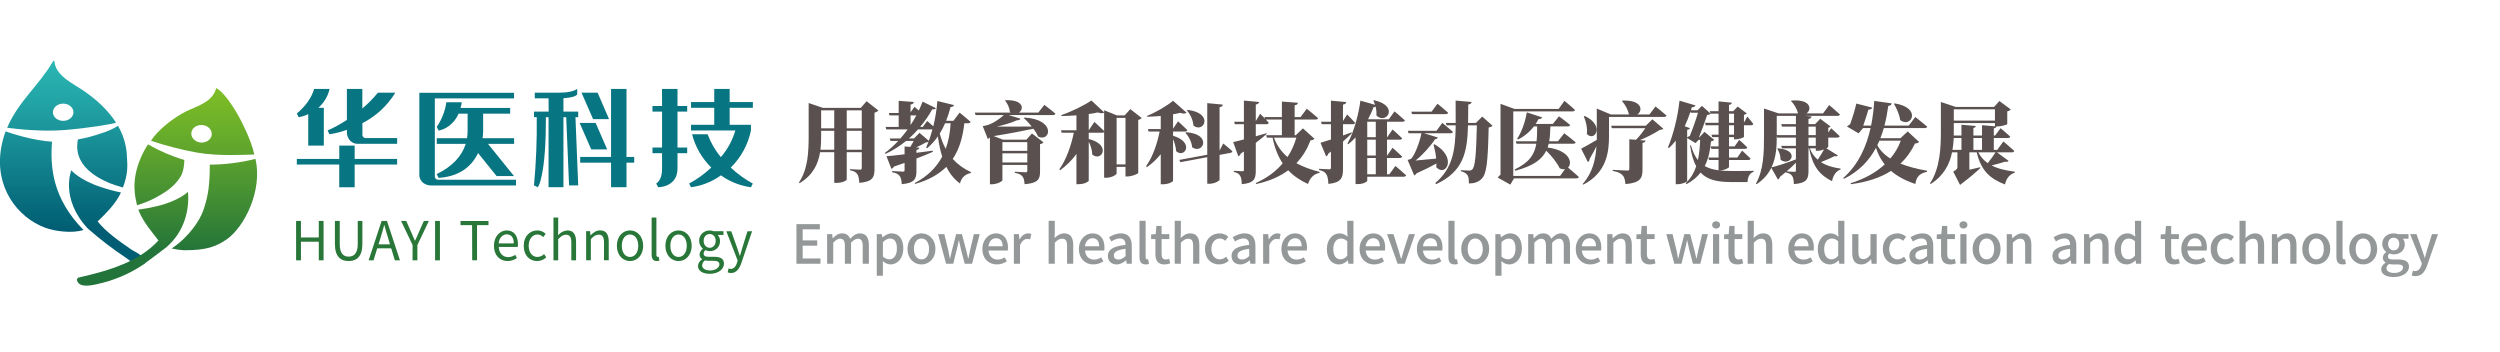 <svg width="455" height="64" viewBox="0 0 455 64" fill="none" xmlns="http://www.w3.org/2000/svg">
<g id="Group 60">
<g id="Group 619">
<path id="&#231;&#148;&#168;&#230;&#149;&#153;&#232;&#130;&#178;&#229;&#146;&#140;&#231;&#167;&#145;&#230;&#138;&#128;&#230;&#142;&#168;&#229;&#138;&#168;&#229;&#140;&#187;&#231;&#150;&#151;&#229;&#129;&#165;&#229;&#186;&#183;&#229;&#143;&#145;&#229;&#177;&#149;" d="M154.104 27.248H156.84V23.808H154.104V27.248ZM149.32 27.248H151.832V23.808H149.448V24.608C149.448 25.456 149.432 26.352 149.32 27.248ZM151.832 20.08H149.448V23.36H151.832V20.08ZM156.84 20.08H154.104V23.36H156.84V20.08ZM157.72 18.416L159.864 20.112C159.736 20.256 159.528 20.416 159.16 20.496V30.784C159.16 32.272 158.824 33.072 156.392 33.28C156.344 32.56 156.264 32.032 156.04 31.712C155.8 31.376 155.512 31.136 154.712 30.992V30.784C154.712 30.784 156.2 30.88 156.52 30.88C156.776 30.88 156.84 30.752 156.84 30.56V27.696H154.104V32.672C154.104 32.816 153.432 33.28 152.248 33.28H151.832V27.696H149.256C148.92 29.776 148.024 31.824 145.544 33.328L145.4 33.216C147.064 30.768 147.176 27.632 147.176 24.624V18.752L149.784 19.632H156.664L157.72 18.416ZM173.016 22.432H172.008C171.72 23.104 171.4 23.728 171.032 24.304C171.304 25.328 171.656 26.256 172.12 27.088C172.648 25.648 172.92 24.08 173.016 22.432ZM167.352 24.176L169.048 25.632C169.288 24.992 169.512 24.288 169.704 23.552H167.08C166.584 24.112 166.024 24.672 165.432 25.2H166.344L167.352 24.176ZM166.776 21.008H165.72V22.768C166.104 22.192 166.456 21.6 166.776 21.008ZM176.2 22.432H175.512C175.24 24.864 174.648 27.072 173.4 28.928C174.296 29.92 175.4 30.72 176.728 31.328L176.68 31.488C175.592 31.728 174.984 32.352 174.712 33.392C173.64 32.608 172.84 31.584 172.232 30.368C170.888 31.696 169.064 32.768 166.568 33.472L166.472 33.328C168.888 32.048 170.472 30.4 171.48 28.512C171.128 27.392 170.872 26.16 170.696 24.816C170.136 25.632 169.48 26.352 168.744 26.976L168.552 26.864C168.696 26.544 168.84 26.192 168.984 25.824C168.872 25.872 168.728 25.904 168.52 25.92C167.992 26.224 167.368 26.544 166.728 26.832L167.32 26.88C167.288 27.12 167.128 27.232 166.792 27.28V27.808C167.752 27.696 168.744 27.568 169.752 27.424L169.784 27.632C169 27.984 168.024 28.384 166.792 28.848V31.088C166.792 32.544 166.472 33.312 164.12 33.52C164.072 32.832 163.992 32.352 163.736 32.032C163.48 31.712 163.176 31.488 162.36 31.344V31.136C162.36 31.136 164.024 31.232 164.344 31.232C164.568 31.232 164.632 31.168 164.632 30.992V29.648C164.024 29.856 163.384 30.08 162.696 30.32C162.6 30.528 162.424 30.672 162.232 30.72L161.336 28.432C162.024 28.384 163.208 28.256 164.632 28.08V26.656L165.672 26.736C165.896 26.384 166.12 25.984 166.296 25.648H164.904C163.816 26.544 162.568 27.36 161.176 28L161.032 27.84C161.912 27.2 162.728 26.448 163.48 25.648H162.072L161.928 25.2H163.88C164.344 24.672 164.776 24.112 165.192 23.552H161.304L161.176 23.104H163.56V21.008H161.896L161.768 20.56H163.56V18.352L166.312 18.56C166.28 18.8 166.168 18.944 165.72 19.024V20.432L166.44 19.44C166.44 19.44 166.808 19.744 167.224 20.112C167.496 19.552 167.72 19.008 167.912 18.496L170.328 19.68C170.232 19.856 170.072 19.952 169.672 19.888C169.096 20.928 168.36 22.032 167.464 23.104H167.944L168.744 22.016C168.744 22.016 169.352 22.512 169.864 22.992C170.216 21.52 170.488 19.936 170.6 18.384L173.624 19.12C173.576 19.328 173.384 19.472 173 19.488C172.76 20.384 172.504 21.216 172.2 21.984H173.528L174.648 20.496C174.648 20.496 175.912 21.504 176.648 22.176C176.6 22.352 176.424 22.432 176.2 22.432ZM186.968 25.872H182.44V27.456H186.968V25.872ZM182.44 29.568H186.968V27.904H182.44V29.568ZM188.968 20.496L190.072 19.088C190.072 19.088 191.336 20.032 192.088 20.688C192.04 20.864 191.864 20.944 191.64 20.944H183.576L185.72 21.6C185.656 21.776 185.448 21.92 185.064 21.888C184.152 22.32 182.76 22.736 181.448 23.04C183.096 23.056 185.384 23.04 187.768 23.024C187.304 22.448 186.808 21.904 186.344 21.488L186.456 21.392C192.296 21.744 191.176 25.936 188.952 24.864C188.744 24.4 188.44 23.904 188.088 23.424C186.344 23.792 183.848 24.288 180.856 24.768L182.568 25.424H186.808L187.816 24.288L189.912 25.904C189.816 26.032 189.624 26.176 189.288 26.24V31.248C189.288 32.592 188.936 33.344 186.472 33.52C186.424 32.88 186.344 32.416 186.088 32.112C185.832 31.824 185.544 31.6 184.696 31.456V31.248C184.696 31.248 186.264 31.36 186.664 31.36C186.904 31.36 186.968 31.248 186.968 31.056V30.016H182.44V32.784C182.44 33.008 181.464 33.536 180.504 33.536H180.168V25.008C180.056 25.136 179.928 25.248 179.784 25.296L178.856 22.944C178.856 22.944 179.256 22.896 179.464 22.832C180.568 22.608 182.024 21.584 182.696 20.944H177.544L177.416 20.496H183.96C183.896 20.464 183.848 20.432 183.784 20.384C183.752 19.616 183.352 18.8 182.92 18.32L183.016 18.24C186.344 18.112 186.376 19.888 185.432 20.496H188.968ZM203.224 29.92H204.84V21.456H203.224V29.92ZM198.152 23.712L199.176 22.192C199.176 22.192 200.28 23.168 200.952 23.84V20.496C200.744 20.64 200.344 20.656 199.8 20.464C199.32 20.576 198.76 20.672 198.152 20.752V23.712ZM205.72 19.856L207.784 21.472C207.688 21.616 207.48 21.744 207.16 21.824V31.472C207.128 31.632 206.04 32.112 205.224 32.112H204.84V30.368H203.224V31.552C203.224 31.808 202.312 32.352 201.32 32.352H200.952V24.032C200.872 24.128 200.744 24.16 200.568 24.16H198.152V25.296C202.376 26.336 200.456 29.552 198.792 28.128C198.776 27.328 198.504 26.48 198.152 25.792V32.896C198.136 33.024 197.432 33.52 196.328 33.52H195.912V28.016C195.112 29.136 194.104 30.128 192.952 30.976L192.792 30.816C194.072 29.056 194.952 26.496 195.432 24.16H193.224L193.096 23.712H195.912V20.992C195 21.056 194.072 21.104 193.192 21.12L193.16 20.944C195.064 20.304 197.448 19.12 198.632 18.288L200.952 20.448V20.064L203.304 21.008H204.68L205.72 19.856ZM216.008 20.096L216.136 20C220.984 20.56 219.112 24.336 217.208 22.864C217.144 21.872 216.632 20.784 216.008 20.096ZM215.736 24.16L215.848 24.064C220.744 24.384 218.92 28.208 216.968 26.8C216.888 25.84 216.344 24.8 215.736 24.16ZM213.496 23.936V24.704C217.48 25.904 215.608 28.896 214.056 27.52C214.024 26.784 213.768 25.984 213.496 25.312V32.912C213.48 33.04 212.776 33.536 211.672 33.536H211.256V28.064C210.552 28.944 209.704 29.728 208.76 30.416L208.584 30.256C209.784 28.592 210.616 26.144 211.048 23.936H209.048L208.92 23.488H211.256V21.104C210.44 21.184 209.592 21.232 208.792 21.248L208.76 21.088C210.456 20.416 212.488 19.2 213.496 18.336L215.96 20.512C215.752 20.688 215.352 20.736 214.776 20.544C214.408 20.64 213.96 20.72 213.496 20.8V23.424L214.408 22.08C214.408 22.08 215.48 23.04 216.104 23.68C216.056 23.856 215.88 23.936 215.656 23.936H213.496ZM221.96 27.408L222.632 26.112C222.632 26.112 223.656 26.944 224.28 27.504C224.28 27.664 224.12 27.792 223.928 27.824L221.96 28.192V32.72C221.96 32.928 221 33.44 220.152 33.44H219.72V28.608L214.84 29.52L214.632 29.104L219.72 28.16V18.768L222.552 19.04C222.52 19.264 222.408 19.44 221.96 19.504V27.408ZM235.944 25.056H231.864C232.408 26.528 233.256 27.664 234.328 28.576C235.048 27.488 235.576 26.304 235.944 25.056ZM237.128 23.36L239.208 25.232C239.096 25.424 238.936 25.488 238.52 25.536C237.928 27.088 237.096 28.496 235.944 29.696C237.24 30.416 238.696 30.912 240.168 31.28L240.136 31.472C239.128 31.648 238.408 32.384 238.056 33.488C236.648 32.832 235.448 32.048 234.456 30.992C232.952 32.112 231.048 32.96 228.648 33.488L228.552 33.312C230.552 32.432 232.2 31.2 233.448 29.728C232.632 28.512 232.008 26.992 231.608 25.056H230.584L230.44 24.608H233.304V21.76H230.392C230.584 21.968 230.776 22.176 230.92 22.352C230.872 22.528 230.712 22.608 230.488 22.608H228.552V24.8C229.192 24.624 229.864 24.432 230.52 24.24L230.552 24.368C230.056 24.8 229.4 25.36 228.552 26V31.072C228.552 32.544 228.248 33.328 226.008 33.52C225.976 32.832 225.912 32.32 225.704 31.984C225.512 31.664 225.24 31.44 224.552 31.296V31.088C224.552 31.088 225.8 31.168 226.104 31.168C226.328 31.168 226.392 31.104 226.392 30.928V27.568L225.816 27.952C225.752 28.176 225.576 28.368 225.368 28.432L224.44 25.856C224.856 25.776 225.544 25.6 226.392 25.376V22.608H224.744L224.616 22.16H226.392V18.304L229.144 18.56C229.112 18.8 228.952 18.96 228.552 19.024V22.032L229.352 20.704C229.352 20.704 229.784 21.136 230.232 21.6L230.152 21.312H233.304V18.48L236.216 18.704C236.184 18.944 236.072 19.088 235.624 19.168V21.312H236.696L237.832 19.792C237.832 19.792 239.128 20.816 239.896 21.504C239.848 21.68 239.656 21.76 239.432 21.76H235.624V24.608H235.832L237.128 23.36ZM246.008 24.08L246.056 24.224C245.656 24.624 245.112 25.152 244.424 25.76V30.784C244.424 32.352 244.12 33.232 241.768 33.472C241.72 32.672 241.64 32.112 241.4 31.728C241.16 31.344 240.84 31.104 240.072 30.944V30.72C240.072 30.72 241.576 30.816 241.928 30.816C242.152 30.816 242.232 30.72 242.232 30.544V27.584L241.752 27.952C241.704 28.176 241.544 28.384 241.352 28.448L240.328 25.984C240.728 25.872 241.4 25.664 242.232 25.392V22.608H240.552L240.424 22.16H242.232V18.32L245.016 18.576C244.984 18.816 244.824 18.976 244.424 19.04V22.032L245.176 20.832C245.176 20.832 246.12 21.76 246.632 22.352C246.584 22.528 246.424 22.608 246.216 22.608H244.424V24.656C244.952 24.464 245.48 24.272 246.008 24.08ZM248.84 28.752V31.712H250.392V28.752H248.84ZM250.392 22.16H248.84V24.976H250.392V22.16ZM250.392 28.304V25.424H248.84V28.304H250.392ZM252.872 31.712L253.96 30.208C253.96 30.208 255.192 31.216 255.912 31.904C255.864 32.08 255.688 32.16 255.464 32.16H248.84V32.896C248.84 33.04 248.2 33.504 247.112 33.504H246.712V25.008C246.296 25.456 245.864 25.888 245.384 26.256L245.24 26.128C246.504 23.872 247.32 20.496 247.592 18.32L250.264 19.072C250.168 18.784 250.056 18.528 249.944 18.304L250.072 18.24C254.76 19.264 252.296 22.768 250.504 21.024C250.552 20.48 250.488 19.936 250.36 19.408C250.28 19.456 250.152 19.488 249.992 19.504C249.736 20.176 249.4 20.928 249 21.68L249.064 21.712H252.76L253.8 20.272C253.8 20.272 255 21.248 255.688 21.904C255.64 22.08 255.464 22.16 255.24 22.16H252.44V24.976H252.472L253.448 23.568C253.448 23.568 254.552 24.528 255.192 25.168C255.144 25.344 254.984 25.424 254.744 25.424H252.44V28.304H252.472L253.448 26.896C253.448 26.896 254.552 27.856 255.192 28.496C255.144 28.672 254.984 28.752 254.744 28.752H252.44V31.712H252.872ZM263.112 20.768H256.984L256.856 20.32H260.552L261.624 18.88C261.624 18.88 262.84 19.856 263.56 20.512C263.512 20.688 263.352 20.768 263.112 20.768ZM260.904 26.32L261.08 26.256C265.304 28.672 263.128 32.32 261.4 30.432C261.416 30.208 261.432 29.984 261.432 29.76C260.472 30.288 259.24 30.912 257.832 31.536C257.704 31.728 257.56 31.856 257.384 31.936L256.184 29.104C256.184 29.104 256.696 29.008 256.856 28.864C257.528 28.16 258.44 25.712 258.696 24.256H256.36L256.232 23.808H261.432L262.504 22.368C262.504 22.368 263.72 23.344 264.44 24C264.392 24.176 264.216 24.256 263.992 24.256H259.176L261.688 25.024C261.624 25.184 261.464 25.328 261.176 25.344C260.328 26.64 258.856 28.256 257.624 29.216C258.584 29.136 259.928 29.008 261.384 28.864C261.304 27.968 261.112 27.088 260.904 26.32ZM269.768 21.216L271.64 22.88C271.512 23.024 271.304 23.136 270.936 23.2C270.792 29.728 270.552 31.696 269.608 32.592C269.016 33.152 268.296 33.392 267.336 33.392C267.336 32.672 267.288 32.176 267.096 31.888C266.856 31.552 266.488 31.312 265.864 31.152L265.88 30.96C266.36 31.008 267.08 31.04 267.416 31.04C267.656 31.04 267.8 30.976 267.944 30.848C268.488 30.368 268.664 28.048 268.792 22.816H267.176C267.048 27.728 266.344 31.216 261.368 33.52L261.224 33.312C264.408 30.608 264.888 27.296 264.936 22.816H263.288L263.144 22.368H264.936C264.936 21.104 264.92 19.76 264.92 18.304L267.832 18.56C267.784 18.816 267.608 18.96 267.224 19.024C267.208 20.208 267.208 21.312 267.192 22.368H268.616L269.768 21.216ZM286.312 26.16H281.864C281.8 26.4 281.736 26.624 281.672 26.848C285.704 27.376 286.248 29.664 285.384 30.496C285.8 30.848 286.744 31.648 287.352 32.208C287.304 32.384 287.128 32.464 286.888 32.464H275.544L274.888 33.6L272.584 32.32C272.712 32.144 272.904 31.952 273.096 31.792V18.896L275.64 19.824H283.672L284.728 18.352C284.728 18.352 285.944 19.344 286.648 20.016C286.6 20.192 286.424 20.272 286.2 20.272H275.416V32.016H283.944L284.824 30.784C284.552 30.832 284.216 30.8 283.864 30.624C283.336 29.536 282.36 28.352 281.416 27.424C280.664 28.992 279.096 30.192 275.784 31.072L275.656 30.848C278.392 29.552 279.288 28.048 279.608 26.16H276.008L275.88 25.712H279.656C279.752 24.88 279.752 23.984 279.768 23.008H279.16C278.36 24.064 277.384 24.848 276.296 25.392L276.12 25.264C276.888 24.096 277.576 22.288 277.88 20.448L280.664 21.36C280.584 21.568 280.376 21.696 280.008 21.68C279.848 21.984 279.672 22.288 279.48 22.56H282.616L283.736 21.168C283.736 21.168 284.968 22.064 285.768 22.752C285.72 22.928 285.544 23.008 285.304 23.008H282.168C282.136 23.984 282.104 24.896 281.96 25.712H283.544L284.696 24.256C284.696 24.256 285.992 25.232 286.776 25.904C286.728 26.08 286.552 26.16 286.312 26.16ZM288.248 21.184L288.424 21.104C292.152 22.864 290.232 25.888 288.808 24.384C288.936 23.312 288.648 22.064 288.248 21.184ZM299.544 22.88L300.728 21.712L302.728 23.424C302.584 23.568 302.424 23.616 302.072 23.648C301.032 24.304 299.736 24.992 298.456 25.504L299.48 25.584C299.448 25.824 299.288 25.952 298.936 26V30.88C298.936 32.432 298.536 33.28 295.832 33.504C295.752 32.752 295.656 32.24 295.304 31.888C294.952 31.536 294.568 31.296 293.512 31.104V30.912C293.512 30.912 295.8 31.04 296.2 31.04C296.456 31.04 296.536 30.96 296.536 30.768V25.344L297.752 25.44C298.376 24.816 299.016 23.984 299.448 23.328H293.368L293.224 22.88H299.544ZM300.2 20.832L301.304 19.376C301.304 19.376 302.552 20.352 303.304 21.024C303.256 21.2 303.08 21.28 302.84 21.28H292.84V24.656C292.84 27.568 292.504 31.36 288.168 33.6L288.04 33.488C289.848 31.472 290.408 29.024 290.552 26.624C290.232 27.28 289.816 28.064 289.32 28.896C289.32 29.12 289.208 29.376 289 29.504L287.768 27.056C288.248 26.816 289.416 26.176 290.616 25.456C290.616 25.184 290.616 24.928 290.616 24.656V19.76L293.176 20.832H296.584C296.536 20.8 296.488 20.784 296.44 20.752C296.264 19.872 295.72 18.96 295.192 18.384L295.288 18.304C298.936 18.16 299.032 20.192 297.992 20.832H300.2ZM310.216 24L311.976 25.44C311.88 25.616 311.736 25.664 311.4 25.728C311.256 27.296 310.968 28.832 310.264 30.224C310.952 30.624 311.784 30.864 312.776 30.992V29.12H311.048L310.92 28.672H312.776V27.088H311.464L311.336 26.64H312.776V24.96H311.624L311.48 24.512H312.776V22.8H310.44L310.312 22.352H312.776V20.688H311.336C311.208 20.816 310.984 20.896 310.696 20.944C310.344 22 309.688 23.824 309.208 25.008H309.272L310.216 24ZM306.616 22.976L307.576 23.328C307.512 23.472 307.368 23.584 307.064 23.632V25.008C307.192 24.912 307.368 24.816 307.544 24.736C308.04 23.584 308.696 21.68 309.032 20.512H307.72L307.656 20.336C307.352 21.28 307 22.16 306.616 22.976ZM315.592 20.688H314.68V22.352H315.592V20.688ZM315.592 24.512V22.8H314.68V24.512H315.592ZM313.144 30.992H312.776C313.528 31.088 314.36 31.12 315.288 31.12C316.136 31.12 318.184 31.12 319.16 31.088V31.28C318.44 31.456 318.072 32.256 318.056 33.136H315.16C312.568 33.136 310.744 32.752 309.512 31.408C308.872 32.224 308.04 32.944 306.936 33.52L306.808 33.328C307.72 32.48 308.312 31.44 308.712 30.272C308.2 29.328 307.832 28.096 307.592 26.48L307.736 26.416C308.072 27.584 308.488 28.464 309.016 29.136C309.272 27.952 309.384 26.704 309.432 25.456H309.144L308.584 26.048L307.064 25.12V32.96C307.048 33.104 306.168 33.52 305.368 33.52H304.984V25.6C304.6 26.096 304.2 26.528 303.752 26.944L303.56 26.832C304.488 24.656 305.352 21.36 305.672 18.32L308.568 19.184C308.488 19.392 308.296 19.52 307.912 19.52C307.864 19.696 307.8 19.888 307.752 20.064H308.952L309.752 19.264L311.32 20.672L311.176 20.24H312.776V18.448L315.192 18.688C315.16 18.88 315.048 19.04 314.68 19.088V20.24H315.448L316.264 19.392L317.912 20.64C317.832 20.736 317.656 20.848 317.4 20.896V22.32L318.008 21.216C318.008 21.216 318.728 22.032 319.096 22.544C319.048 22.72 318.904 22.8 318.696 22.8H317.4V24.912C317.384 25.024 316.488 25.36 315.912 25.36H315.592V24.96H314.68V26.64H315.704L316.536 25.456C316.536 25.456 317.48 26.272 318.008 26.832C317.976 27.008 317.816 27.088 317.592 27.088H314.68V28.672H316.2L317.064 27.408C317.064 27.408 318.04 28.288 318.6 28.864C318.568 29.04 318.408 29.12 318.184 29.12H314.68V30.384C314.68 30.56 313.848 30.992 313.144 30.992ZM323.464 27.072L323.576 26.992C327.848 27.328 325.736 30.464 324.056 29.056C324.072 28.336 323.784 27.552 323.464 27.072ZM330.472 26.992H329.384C329.72 27.872 330.232 28.56 330.84 29.072C331.24 28.464 331.672 27.728 331.976 27.2C331.64 27.328 331.24 27.44 330.888 27.44H330.472V26.992ZM329.144 25.04V26.544H330.472V25.04H329.144ZM326.856 29.008V26.992H324.328L324.184 26.544H326.856V25.04H323.448L323.368 24.752V24.864C323.368 26.592 323.288 28.624 322.408 30.464C323.416 30.224 325.176 29.664 326.856 29.008ZM326.856 31.056V29.616C326.392 30.096 325.832 30.624 325.16 31.2C325.512 31.216 326.36 31.264 326.568 31.264C326.776 31.264 326.856 31.216 326.856 31.056ZM326.856 21.088H323.368V24.592H326.856V23.04H324.328L324.184 22.592H326.856V21.088ZM330.472 23.04H329.144V24.592H330.472V23.04ZM332.408 26.992L334.488 28.288C334.408 28.432 334.248 28.496 333.864 28.416C333.32 28.736 332.312 29.152 331.416 29.504C332.488 30.208 333.784 30.512 335 30.688L334.984 30.848C334.184 31.12 333.624 31.936 333.432 32.976C331.24 31.888 329.928 30.384 329.256 26.992H329.144V31.104C329.144 32.576 328.824 33.328 326.488 33.504C326.456 32.848 326.392 32.352 326.184 32.048C325.976 31.76 325.736 31.52 325.016 31.392V31.312C324.68 31.6 324.328 31.888 323.944 32.192C323.912 32.416 323.768 32.608 323.576 32.672L322.376 30.544C321.832 31.648 321 32.672 319.704 33.52L319.576 33.424C320.984 30.928 321.048 27.712 321.048 24.864V19.744L323.704 20.64H327.288L327.224 20.608C327.048 19.776 326.488 18.896 325.96 18.384L326.056 18.304C329.64 18 329.784 19.984 328.776 20.64H331.8L332.904 19.12C332.904 19.12 334.152 20.144 334.872 20.832C334.824 21.008 334.648 21.088 334.424 21.088H328.456L329.704 21.2C329.688 21.44 329.528 21.584 329.144 21.648V22.592H330.344L331.288 21.616L333.16 23.024C333.096 23.104 332.968 23.2 332.744 23.248V24.112L333.272 23.344C333.272 23.344 334.264 24.208 334.824 24.784C334.776 24.96 334.616 25.04 334.392 25.04H332.744V26.704C332.744 26.768 332.616 26.88 332.408 26.992ZM344.696 18.896L344.824 18.816C349.88 19.616 347.832 23.424 345.832 21.856C345.688 20.8 345.176 19.696 344.696 18.896ZM345.944 25.6H342.056C341.928 25.872 341.816 26.144 341.672 26.416C342.136 27.312 342.904 28.128 344.04 28.848C344.872 27.872 345.512 26.784 345.944 25.6ZM347.208 23.92L349.256 25.824C349.128 26.016 348.968 26.08 348.536 26.112C347.864 27.504 347 28.736 345.88 29.776C347.176 30.288 348.776 30.736 350.728 31.072L350.712 31.28C349.464 31.504 348.744 32.16 348.6 33.488C346.68 32.848 345.24 32.032 344.168 31.104C342.28 32.304 339.88 33.136 336.888 33.52L336.808 33.344C339.336 32.56 341.416 31.408 343.016 29.92C342.248 28.96 341.752 27.936 341.432 26.896C340.216 29.184 338.392 31.152 335.608 32.544L335.464 32.416C338.264 29.92 339.704 26.624 340.44 23.312H339.064L338.264 24.272L336.152 23.024C336.296 22.896 336.488 22.752 336.712 22.624C337.144 21.52 337.688 19.616 337.848 18.848L340.744 19.584C340.68 19.776 340.488 19.968 340.056 19.936C339.816 20.736 339.416 22 339.112 22.864H340.536C340.856 21.328 341.016 19.808 341.112 18.368L344.296 18.816C344.248 19.072 344.072 19.232 343.672 19.264C343.496 20.48 343.272 21.696 342.968 22.864H347.384L348.584 21.296C348.584 21.296 349.944 22.352 350.76 23.056C350.712 23.232 350.52 23.312 350.296 23.312H342.856C342.664 23.936 342.472 24.56 342.232 25.152H345.88L347.208 23.92ZM363.192 27.728H360.056C360.472 28.56 361.064 29.2 361.768 29.696C362.296 29.04 362.856 28.256 363.192 27.728ZM356.984 25.12H355.576C355.544 25.824 355.48 26.544 355.352 27.28H356.984V25.12ZM363.08 19.904H355.592V21.952H363.08V19.904ZM360.728 22.784L363.08 22.992V22.4H355.592V23.776C355.592 24.064 355.592 24.368 355.576 24.672H356.984V22.704L359.592 22.928C359.576 23.104 359.48 23.232 359.16 23.28V24.672H360.728V22.784ZM360.728 27.28V25.12H359.16V27.28H360.728ZM363.464 27.728L365.56 29.28C365.464 29.424 365.304 29.504 364.936 29.424C364.248 29.648 363.352 29.888 362.472 30.112C363.688 30.736 365.176 31.056 366.696 31.248L366.68 31.44C365.768 31.696 365.16 32.448 364.904 33.568C362.232 32.544 360.568 31.12 359.768 27.728H358.424V30.896C359.048 30.752 359.72 30.592 360.392 30.432L360.424 30.576C359.832 31.152 358.6 32.256 357.08 33.376C356.968 33.488 356.84 33.584 356.728 33.648L355.48 31.232C356.152 30.864 356.248 30.688 356.248 30.352V27.728H355.272C354.84 29.856 353.8 31.952 351.384 33.488L351.256 33.392C353.096 30.56 353.24 26.992 353.24 23.792V18.56L355.928 19.456H362.92L363.896 18.384L365.96 19.92C365.864 20.048 365.656 20.192 365.32 20.272V22.592C365.304 22.688 364.168 23.024 363.464 23.024H363.32C363.304 23.184 363.192 23.312 362.872 23.36V24.672H363.112L364.104 23.328C364.104 23.328 365.208 24.24 365.864 24.864C365.816 25.04 365.656 25.12 365.416 25.12H362.872V27.28H363.496L364.616 25.744C364.616 25.744 365.864 26.784 366.6 27.472C366.552 27.648 366.376 27.728 366.152 27.728H363.464Z" fill="#59504F"/>
<path id="Empower" d="M144.951 48V40.787H149.214V41.738H146.087V43.747H148.733V44.707H146.087V47.04H149.321V48H144.951ZM150.533 48V42.61H151.454L151.542 43.365H151.572C152.032 42.875 152.571 42.473 153.238 42.473C154.041 42.473 154.492 42.845 154.727 43.463C155.256 42.894 155.805 42.473 156.481 42.473C157.608 42.473 158.138 43.237 158.138 44.609V48H157.011V44.746C157.011 43.815 156.717 43.443 156.109 43.443C155.737 43.443 155.345 43.688 154.894 44.178V48H153.767V44.746C153.767 43.815 153.483 43.443 152.865 43.443C152.503 43.443 152.101 43.688 151.65 44.178V48H150.533ZM159.572 50.185V42.61H160.493L160.582 43.198H160.611C161.081 42.806 161.669 42.473 162.267 42.473C163.639 42.473 164.404 43.561 164.404 45.217C164.404 47.069 163.296 48.127 162.081 48.127C161.601 48.127 161.121 47.912 160.66 47.52L160.689 48.441V50.185H159.572ZM161.865 47.196C162.649 47.196 163.237 46.501 163.237 45.236C163.237 44.109 162.875 43.414 161.973 43.414C161.552 43.414 161.15 43.629 160.689 44.07V46.706C161.111 47.069 161.532 47.196 161.865 47.196ZM167.705 48.127C166.372 48.127 165.167 47.098 165.167 45.315C165.167 43.512 166.372 42.473 167.705 42.473C169.038 42.473 170.243 43.512 170.243 45.315C170.243 47.098 169.038 48.127 167.705 48.127ZM167.705 47.206C168.558 47.206 169.087 46.452 169.087 45.315C169.087 44.168 168.558 43.404 167.705 43.404C166.862 43.404 166.333 44.168 166.333 45.315C166.333 46.452 166.862 47.206 167.705 47.206ZM172.187 48L170.727 42.61H171.864L172.579 45.53C172.687 46.05 172.775 46.55 172.873 47.059H172.913C173.03 46.55 173.138 46.04 173.265 45.53L174.02 42.61H175.069L175.843 45.53C175.97 46.05 176.078 46.55 176.205 47.059H176.245C176.352 46.55 176.441 46.05 176.558 45.53L177.254 42.61H178.312L176.921 48H175.568L174.882 45.334C174.755 44.825 174.657 44.335 174.539 43.776H174.49C174.383 44.335 174.285 44.835 174.147 45.344L173.491 48H172.187ZM181.422 48.127C179.961 48.127 178.795 47.089 178.795 45.315C178.795 43.561 179.991 42.473 181.255 42.473C182.686 42.473 183.45 43.502 183.45 45.031C183.45 45.246 183.431 45.472 183.401 45.599H179.903C179.991 46.628 180.638 47.245 181.569 47.245C182.049 47.245 182.46 47.098 182.852 46.844L183.244 47.559C182.745 47.892 182.127 48.127 181.422 48.127ZM179.893 44.825H182.48C182.48 43.894 182.059 43.355 181.275 43.355C180.598 43.355 180.001 43.874 179.893 44.825ZM184.523 48V42.61H185.444L185.532 43.58H185.561C185.944 42.884 186.512 42.473 187.09 42.473C187.355 42.473 187.531 42.512 187.698 42.59L187.492 43.57C187.306 43.512 187.169 43.482 186.953 43.482C186.512 43.482 185.983 43.786 185.64 44.639V48H184.523Z" fill="#949898"/>
<path id="healthcare" d="M190.853 48V40.189H191.97V42.257L191.931 43.325C192.401 42.875 192.94 42.473 193.675 42.473C194.822 42.473 195.331 43.237 195.331 44.609V48H194.204V44.746C194.204 43.815 193.93 43.443 193.293 43.443C192.793 43.443 192.45 43.698 191.97 44.178V48H190.853ZM198.988 48.127C197.527 48.127 196.361 47.089 196.361 45.315C196.361 43.561 197.557 42.473 198.821 42.473C200.252 42.473 201.016 43.502 201.016 45.031C201.016 45.246 200.997 45.472 200.967 45.599H197.469C197.557 46.628 198.204 47.245 199.135 47.245C199.615 47.245 200.026 47.098 200.418 46.844L200.81 47.559C200.311 47.892 199.693 48.127 198.988 48.127ZM197.459 44.825H200.046C200.046 43.894 199.625 43.355 198.841 43.355C198.164 43.355 197.567 43.874 197.459 44.825ZM203.219 48.127C202.288 48.127 201.631 47.52 201.631 46.569C201.631 45.413 202.611 44.815 204.856 44.57C204.846 43.943 204.62 43.394 203.827 43.394C203.258 43.394 202.729 43.649 202.268 43.943L201.847 43.178C202.406 42.826 203.16 42.473 204.023 42.473C205.365 42.473 205.983 43.325 205.983 44.756V48H205.061L204.963 47.383H204.934C204.444 47.804 203.866 48.127 203.219 48.127ZM203.562 47.236C204.032 47.236 204.415 47.01 204.856 46.608V45.285C203.258 45.481 202.719 45.883 202.719 46.491C202.719 47.02 203.082 47.236 203.562 47.236ZM208.503 48.127C207.69 48.127 207.386 47.608 207.386 46.736V40.189H208.503V46.795C208.503 47.098 208.64 47.206 208.777 47.206C208.826 47.206 208.866 47.206 208.964 47.187L209.111 48.039C208.973 48.088 208.777 48.127 208.503 48.127ZM211.922 48.127C210.707 48.127 210.285 47.373 210.285 46.236V43.512H209.501V42.669L210.334 42.61L210.462 41.12H211.412V42.61H212.814V43.512H211.412V46.246C211.412 46.893 211.638 47.226 212.196 47.226C212.382 47.226 212.618 47.167 212.774 47.098L212.98 47.931C212.676 48.029 212.314 48.127 211.922 48.127ZM213.798 48V40.189H214.916V42.257L214.876 43.325C215.347 42.875 215.886 42.473 216.621 42.473C217.767 42.473 218.277 43.237 218.277 44.609V48H217.15V44.746C217.15 43.815 216.876 43.443 216.239 43.443C215.739 43.443 215.396 43.698 214.916 44.178V48H213.798ZM221.884 48.127C220.424 48.127 219.307 47.098 219.307 45.315C219.307 43.512 220.552 42.473 221.973 42.473C222.659 42.473 223.158 42.747 223.55 43.09L222.992 43.825C222.698 43.561 222.394 43.404 222.022 43.404C221.12 43.404 220.473 44.168 220.473 45.315C220.473 46.452 221.091 47.206 221.992 47.206C222.443 47.206 222.845 46.991 223.168 46.716L223.629 47.461C223.139 47.902 222.502 48.127 221.884 48.127ZM225.725 48.127C224.794 48.127 224.137 47.52 224.137 46.569C224.137 45.413 225.117 44.815 227.361 44.57C227.351 43.943 227.126 43.394 226.332 43.394C225.764 43.394 225.235 43.649 224.774 43.943L224.353 43.178C224.911 42.826 225.666 42.473 226.528 42.473C227.871 42.473 228.488 43.325 228.488 44.756V48H227.567L227.469 47.383H227.44C226.95 47.804 226.371 48.127 225.725 48.127ZM226.068 47.236C226.538 47.236 226.92 47.01 227.361 46.608V45.285C225.764 45.481 225.225 45.883 225.225 46.491C225.225 47.02 225.587 47.236 226.068 47.236ZM229.891 48V42.61H230.813L230.901 43.58H230.93C231.312 42.884 231.881 42.473 232.459 42.473C232.724 42.473 232.9 42.512 233.067 42.59L232.861 43.57C232.675 43.512 232.537 43.482 232.322 43.482C231.881 43.482 231.352 43.786 231.009 44.639V48H229.891ZM235.844 48.127C234.384 48.127 233.218 47.089 233.218 45.315C233.218 43.561 234.414 42.473 235.678 42.473C237.109 42.473 237.873 43.502 237.873 45.031C237.873 45.246 237.853 45.472 237.824 45.599H234.325C234.414 46.628 235.06 47.245 235.991 47.245C236.472 47.245 236.883 47.098 237.275 46.844L237.667 47.559C237.167 47.892 236.55 48.127 235.844 48.127ZM234.316 44.825H236.903C236.903 43.894 236.481 43.355 235.697 43.355C235.021 43.355 234.423 43.874 234.316 44.825Z" fill="#949898"/>
<path id="development" d="M243.715 48.127C242.362 48.127 241.49 47.098 241.49 45.315C241.49 43.561 242.597 42.473 243.803 42.473C244.42 42.473 244.812 42.708 245.253 43.08L245.204 42.189V40.189H246.331V48H245.41L245.312 47.392H245.283C244.881 47.804 244.322 48.127 243.715 48.127ZM243.979 47.196C244.43 47.196 244.812 46.991 245.204 46.54V43.904C244.802 43.541 244.42 43.414 244.018 43.414C243.264 43.414 242.656 44.129 242.656 45.295C242.656 46.52 243.136 47.196 243.979 47.196ZM250.074 48.127C248.613 48.127 247.447 47.089 247.447 45.315C247.447 43.561 248.643 42.473 249.907 42.473C251.338 42.473 252.102 43.502 252.102 45.031C252.102 45.246 252.083 45.472 252.053 45.599H248.555C248.643 46.628 249.29 47.245 250.221 47.245C250.701 47.245 251.112 47.098 251.504 46.844L251.896 47.559C251.397 47.892 250.779 48.127 250.074 48.127ZM248.545 44.825H251.132C251.132 43.894 250.711 43.355 249.927 43.355C249.25 43.355 248.653 43.874 248.545 44.825ZM254.36 48L252.449 42.61H253.606L254.527 45.511C254.674 46.04 254.841 46.589 254.997 47.118H255.037C255.193 46.589 255.36 46.04 255.507 45.511L256.428 42.61H257.526L255.664 48H254.36ZM260.506 48.127C259.045 48.127 257.879 47.089 257.879 45.315C257.879 43.561 259.075 42.473 260.339 42.473C261.77 42.473 262.534 43.502 262.534 45.031C262.534 45.246 262.515 45.472 262.485 45.599H258.987C259.075 46.628 259.722 47.245 260.653 47.245C261.133 47.245 261.544 47.098 261.936 46.844L262.328 47.559C261.829 47.892 261.211 48.127 260.506 48.127ZM258.977 44.825H261.564C261.564 43.894 261.143 43.355 260.359 43.355C259.682 43.355 259.085 43.874 258.977 44.825ZM264.724 48.127C263.91 48.127 263.607 47.608 263.607 46.736V40.189H264.724V46.795C264.724 47.098 264.861 47.206 264.998 47.206C265.047 47.206 265.086 47.206 265.184 47.187L265.331 48.039C265.194 48.088 264.998 48.127 264.724 48.127ZM268.486 48.127C267.153 48.127 265.947 47.098 265.947 45.315C265.947 43.512 267.153 42.473 268.486 42.473C269.818 42.473 271.024 43.512 271.024 45.315C271.024 47.098 269.818 48.127 268.486 48.127ZM268.486 47.206C269.338 47.206 269.867 46.452 269.867 45.315C269.867 44.168 269.338 43.404 268.486 43.404C267.643 43.404 267.114 44.168 267.114 45.315C267.114 46.452 267.643 47.206 268.486 47.206ZM272.153 50.185V42.61H273.075L273.163 43.198H273.192C273.663 42.806 274.251 42.473 274.848 42.473C276.22 42.473 276.985 43.561 276.985 45.217C276.985 47.069 275.877 48.127 274.662 48.127C274.182 48.127 273.702 47.912 273.241 47.52L273.271 48.441V50.185H272.153ZM274.447 47.196C275.231 47.196 275.819 46.501 275.819 45.236C275.819 44.109 275.456 43.414 274.554 43.414C274.133 43.414 273.731 43.629 273.271 44.07V46.706C273.692 47.069 274.113 47.196 274.447 47.196ZM278.13 48V42.61H279.051L279.14 43.365H279.169C279.63 42.875 280.169 42.473 280.835 42.473C281.639 42.473 282.089 42.845 282.325 43.463C282.854 42.894 283.403 42.473 284.079 42.473C285.206 42.473 285.735 43.237 285.735 44.609V48H284.608V44.746C284.608 43.815 284.314 43.443 283.706 43.443C283.334 43.443 282.942 43.688 282.491 44.178V48H281.364V44.746C281.364 43.815 281.08 43.443 280.463 43.443C280.1 43.443 279.698 43.688 279.247 44.178V48H278.13ZM289.414 48.127C287.954 48.127 286.787 47.089 286.787 45.315C286.787 43.561 287.983 42.473 289.247 42.473C290.678 42.473 291.442 43.502 291.442 45.031C291.442 45.246 291.423 45.472 291.393 45.599H287.895C287.983 46.628 288.63 47.245 289.561 47.245C290.041 47.245 290.453 47.098 290.845 46.844L291.237 47.559C290.737 47.892 290.119 48.127 289.414 48.127ZM287.885 44.825H290.472C290.472 43.894 290.051 43.355 289.267 43.355C288.591 43.355 287.993 43.874 287.885 44.825ZM292.515 48V42.61H293.436L293.524 43.355H293.554C294.053 42.875 294.602 42.473 295.337 42.473C296.484 42.473 296.993 43.237 296.993 44.609V48H295.866V44.746C295.866 43.815 295.592 43.443 294.955 43.443C294.455 43.443 294.112 43.698 293.632 44.178V48H292.515ZM300.247 48.127C299.032 48.127 298.611 47.373 298.611 46.236V43.512H297.827V42.669L298.66 42.61L298.787 41.12H299.738V42.61H301.139V43.512H299.738V46.246C299.738 46.893 299.963 47.226 300.522 47.226C300.708 47.226 300.943 47.167 301.1 47.098L301.306 47.931C301.002 48.029 300.639 48.127 300.247 48.127Z" fill="#949898"/>
<path id="with" d="M304.725 48L303.265 42.61H304.401L305.117 45.53C305.225 46.05 305.313 46.55 305.411 47.059H305.45C305.568 46.55 305.675 46.04 305.803 45.53L306.557 42.61H307.606L308.38 45.53C308.508 46.05 308.615 46.55 308.743 47.059H308.782C308.89 46.55 308.978 46.05 309.096 45.53L309.791 42.61H310.85L309.458 48H308.106L307.42 45.334C307.292 44.825 307.194 44.335 307.077 43.776H307.028C306.92 44.335 306.822 44.835 306.685 45.344L306.028 48H304.725ZM311.772 48V42.61H312.889V48H311.772ZM312.331 41.601C311.919 41.601 311.615 41.326 311.615 40.934C311.615 40.532 311.919 40.268 312.331 40.268C312.742 40.268 313.056 40.532 313.056 40.934C313.056 41.326 312.742 41.601 312.331 41.601ZM316.203 48.127C314.988 48.127 314.566 47.373 314.566 46.236V43.512H313.782V42.669L314.615 42.61L314.743 41.12H315.693V42.61H317.095V43.512H315.693V46.246C315.693 46.893 315.919 47.226 316.477 47.226C316.663 47.226 316.899 47.167 317.055 47.098L317.261 47.931C316.957 48.029 316.595 48.127 316.203 48.127ZM318.079 48V40.189H319.197V42.257L319.157 43.325C319.628 42.875 320.167 42.473 320.902 42.473C322.048 42.473 322.558 43.237 322.558 44.609V48H321.431V44.746C321.431 43.815 321.157 43.443 320.52 43.443C320.02 43.443 319.677 43.698 319.197 44.178V48H318.079Z" fill="#949898"/>
<path id="education" d="M328.097 48.127C326.637 48.127 325.47 47.089 325.47 45.315C325.47 43.561 326.666 42.473 327.93 42.473C329.361 42.473 330.125 43.502 330.125 45.031C330.125 45.246 330.106 45.472 330.076 45.599H326.578C326.666 46.628 327.313 47.245 328.244 47.245C328.724 47.245 329.136 47.098 329.528 46.844L329.92 47.559C329.42 47.892 328.802 48.127 328.097 48.127ZM326.568 44.825H329.155C329.155 43.894 328.734 43.355 327.95 43.355C327.274 43.355 326.676 43.874 326.568 44.825ZM333.06 48.127C331.707 48.127 330.835 47.098 330.835 45.315C330.835 43.561 331.943 42.473 333.148 42.473C333.765 42.473 334.157 42.708 334.598 43.08L334.549 42.189V40.189H335.676V48H334.755L334.657 47.392H334.628C334.226 47.804 333.667 48.127 333.06 48.127ZM333.324 47.196C333.775 47.196 334.157 46.991 334.549 46.54V43.904C334.148 43.541 333.765 43.414 333.364 43.414C332.609 43.414 332.001 44.129 332.001 45.295C332.001 46.52 332.482 47.196 333.324 47.196ZM338.752 48.127C337.606 48.127 337.106 47.373 337.106 46.001V42.61H338.233V45.864C338.233 46.795 338.498 47.157 339.135 47.157C339.634 47.157 339.977 46.922 340.428 46.354V42.61H341.555V48H340.634L340.546 47.187H340.516C340.026 47.755 339.497 48.127 338.752 48.127ZM345.251 48.127C343.791 48.127 342.674 47.098 342.674 45.315C342.674 43.512 343.918 42.473 345.339 42.473C346.025 42.473 346.525 42.747 346.917 43.09L346.358 43.825C346.064 43.561 345.761 43.404 345.388 43.404C344.487 43.404 343.84 44.168 343.84 45.315C343.84 46.452 344.457 47.206 345.359 47.206C345.81 47.206 346.211 46.991 346.535 46.716L346.995 47.461C346.505 47.902 345.868 48.127 345.251 48.127ZM349.091 48.127C348.16 48.127 347.504 47.52 347.504 46.569C347.504 45.413 348.484 44.815 350.728 44.57C350.718 43.943 350.493 43.394 349.699 43.394C349.13 43.394 348.601 43.649 348.141 43.943L347.719 43.178C348.278 42.826 349.032 42.473 349.895 42.473C351.237 42.473 351.855 43.325 351.855 44.756V48H350.934L350.836 47.383H350.806C350.316 47.804 349.738 48.127 349.091 48.127ZM349.434 47.236C349.905 47.236 350.287 47.01 350.728 46.608V45.285C349.13 45.481 348.591 45.883 348.591 46.491C348.591 47.02 348.954 47.236 349.434 47.236ZM354.908 48.127C353.693 48.127 353.272 47.373 353.272 46.236V43.512H352.488V42.669L353.321 42.61L353.448 41.12H354.399V42.61H355.8V43.512H354.399V46.246C354.399 46.893 354.624 47.226 355.183 47.226C355.369 47.226 355.604 47.167 355.761 47.098L355.967 47.931C355.663 48.029 355.3 48.127 354.908 48.127ZM356.785 48V42.61H357.902V48H356.785ZM357.344 41.601C356.932 41.601 356.628 41.326 356.628 40.934C356.628 40.532 356.932 40.268 357.344 40.268C357.755 40.268 358.069 40.532 358.069 40.934C358.069 41.326 357.755 41.601 357.344 41.601ZM361.559 48.127C360.226 48.127 359.02 47.098 359.02 45.315C359.02 43.512 360.226 42.473 361.559 42.473C362.891 42.473 364.097 43.512 364.097 45.315C364.097 47.098 362.891 48.127 361.559 48.127ZM361.559 47.206C362.411 47.206 362.94 46.452 362.94 45.315C362.94 44.168 362.411 43.404 361.559 43.404C360.716 43.404 360.187 44.168 360.187 45.315C360.187 46.452 360.716 47.206 361.559 47.206ZM365.226 48V42.61H366.148L366.236 43.355H366.265C366.765 42.875 367.314 42.473 368.049 42.473C369.195 42.473 369.705 43.237 369.705 44.609V48H368.578V44.746C368.578 43.815 368.304 43.443 367.667 43.443C367.167 43.443 366.824 43.698 366.344 44.178V48H365.226Z" fill="#949898"/>
<path id="and" d="M375.127 48.127C374.196 48.127 373.539 47.52 373.539 46.569C373.539 45.413 374.519 44.815 376.763 44.57C376.753 43.943 376.528 43.394 375.734 43.394C375.166 43.394 374.637 43.649 374.176 43.943L373.755 43.178C374.313 42.826 375.068 42.473 375.93 42.473C377.273 42.473 377.89 43.325 377.89 44.756V48H376.969L376.871 47.383H376.842C376.352 47.804 375.773 48.127 375.127 48.127ZM375.47 47.236C375.94 47.236 376.322 47.01 376.763 46.608V45.285C375.166 45.481 374.627 45.883 374.627 46.491C374.627 47.02 374.989 47.236 375.47 47.236ZM379.294 48V42.61H380.215L380.303 43.355H380.332C380.832 42.875 381.381 42.473 382.116 42.473C383.263 42.473 383.772 43.237 383.772 44.609V48H382.645V44.746C382.645 43.815 382.371 43.443 381.734 43.443C381.234 43.443 380.891 43.698 380.411 44.178V48H379.294ZM387.075 48.127C385.723 48.127 384.85 47.098 384.85 45.315C384.85 43.561 385.958 42.473 387.163 42.473C387.781 42.473 388.173 42.708 388.614 43.08L388.565 42.189V40.189H389.692V48H388.77L388.672 47.392H388.643C388.241 47.804 387.683 48.127 387.075 48.127ZM387.34 47.196C387.79 47.196 388.173 46.991 388.565 46.54V43.904C388.163 43.541 387.781 43.414 387.379 43.414C386.624 43.414 386.017 44.129 386.017 45.295C386.017 46.52 386.497 47.196 387.34 47.196Z" fill="#949898"/>
<path id="technology" d="M395.666 48.127C394.45 48.127 394.029 47.373 394.029 46.236V43.512H393.245V42.669L394.078 42.61L394.205 41.12H395.156V42.61H396.557V43.512H395.156V46.246C395.156 46.893 395.381 47.226 395.94 47.226C396.126 47.226 396.361 47.167 396.518 47.098L396.724 47.931C396.42 48.029 396.058 48.127 395.666 48.127ZM399.624 48.127C398.163 48.127 396.997 47.089 396.997 45.315C396.997 43.561 398.193 42.473 399.457 42.473C400.888 42.473 401.652 43.502 401.652 45.031C401.652 45.246 401.633 45.472 401.603 45.599H398.105C398.193 46.628 398.84 47.245 399.771 47.245C400.251 47.245 400.662 47.098 401.054 46.844L401.446 47.559C400.947 47.892 400.329 48.127 399.624 48.127ZM398.095 44.825H400.682C400.682 43.894 400.261 43.355 399.477 43.355C398.8 43.355 398.203 43.874 398.095 44.825ZM404.92 48.127C403.46 48.127 402.342 47.098 402.342 45.315C402.342 43.512 403.587 42.473 405.008 42.473C405.694 42.473 406.194 42.747 406.586 43.09L406.027 43.825C405.733 43.561 405.429 43.404 405.057 43.404C404.155 43.404 403.509 44.168 403.509 45.315C403.509 46.452 404.126 47.206 405.028 47.206C405.478 47.206 405.88 46.991 406.204 46.716L406.664 47.461C406.174 47.902 405.537 48.127 404.92 48.127ZM407.591 48V40.189H408.709V42.257L408.669 43.325C409.14 42.875 409.679 42.473 410.414 42.473C411.56 42.473 412.07 43.237 412.07 44.609V48H410.943V44.746C410.943 43.815 410.669 43.443 410.032 43.443C409.532 43.443 409.189 43.698 408.709 44.178V48H407.591ZM413.482 48V42.61H414.403L414.491 43.355H414.521C415.021 42.875 415.569 42.473 416.304 42.473C417.451 42.473 417.961 43.237 417.961 44.609V48H416.834V44.746C416.834 43.815 416.559 43.443 415.922 43.443C415.422 43.443 415.079 43.698 414.599 44.178V48H413.482ZM421.558 48.127C420.225 48.127 419.019 47.098 419.019 45.315C419.019 43.512 420.225 42.473 421.558 42.473C422.89 42.473 424.096 43.512 424.096 45.315C424.096 47.098 422.89 48.127 421.558 48.127ZM421.558 47.206C422.41 47.206 422.939 46.452 422.939 45.315C422.939 44.168 422.41 43.404 421.558 43.404C420.715 43.404 420.186 44.168 420.186 45.315C420.186 46.452 420.715 47.206 421.558 47.206ZM426.342 48.127C425.529 48.127 425.225 47.608 425.225 46.736V40.189H426.342V46.795C426.342 47.098 426.48 47.206 426.617 47.206C426.666 47.206 426.705 47.206 426.803 47.187L426.95 48.039C426.813 48.088 426.617 48.127 426.342 48.127ZM430.104 48.127C428.771 48.127 427.566 47.098 427.566 45.315C427.566 43.512 428.771 42.473 430.104 42.473C431.437 42.473 432.642 43.512 432.642 45.315C432.642 47.098 431.437 48.127 430.104 48.127ZM430.104 47.206C430.957 47.206 431.486 46.452 431.486 45.315C431.486 44.168 430.957 43.404 430.104 43.404C429.261 43.404 428.732 44.168 428.732 45.315C428.732 46.452 429.261 47.206 430.104 47.206ZM435.614 50.421C434.321 50.421 433.38 49.94 433.38 49C433.38 48.549 433.664 48.127 434.164 47.824V47.775C433.89 47.608 433.674 47.324 433.674 46.883C433.674 46.461 433.978 46.099 434.272 45.883V45.844C433.909 45.56 433.566 45.05 433.566 44.413C433.566 43.188 434.536 42.473 435.654 42.473C435.957 42.473 436.232 42.532 436.438 42.61H438.349V43.453H437.32C437.525 43.668 437.672 44.031 437.672 44.443C437.672 45.619 436.781 46.295 435.654 46.295C435.409 46.295 435.134 46.236 434.899 46.128C434.723 46.285 434.605 46.442 434.605 46.697C434.605 47.02 434.821 47.226 435.507 47.226H436.496C437.77 47.226 438.437 47.618 438.437 48.539C438.437 49.578 437.339 50.421 435.614 50.421ZM435.654 45.57C436.212 45.57 436.673 45.129 436.673 44.413C436.673 43.688 436.222 43.267 435.654 43.267C435.085 43.267 434.634 43.678 434.634 44.413C434.634 45.129 435.095 45.57 435.654 45.57ZM435.781 49.676C436.722 49.676 437.349 49.215 437.349 48.715C437.349 48.265 436.996 48.127 436.34 48.127H435.526C435.271 48.127 435.026 48.098 434.801 48.049C434.478 48.284 434.34 48.559 434.34 48.833C434.34 49.362 434.889 49.676 435.781 49.676ZM443.717 42.61L441.738 48.323C441.316 49.48 440.748 50.254 439.611 50.254C439.337 50.254 439.121 50.215 438.935 50.146L439.15 49.264C439.248 49.294 439.405 49.343 439.542 49.343C440.13 49.343 440.473 48.911 440.669 48.333L440.777 47.961L438.641 42.61H439.797L440.797 45.383C440.954 45.864 441.12 46.403 441.287 46.902H441.336L441.757 45.383L442.62 42.61H443.717Z" fill="#949898"/>
<g id="&#229;&#155;&#190;&#229;&#177;&#130;_1" clip-path="url(#clip0_213_198)">
<path id="Vector" d="M14.166 25.38C14.116 26.133 12.868 30.392 19.965 33.334C20.533 33.571 21.466 33.865 22.373 34.128C23.241 31.747 23.268 30.618 23.072 27.984C22.932 26.195 22.386 24.46 21.474 22.905C20.508 23.497 19.466 23.96 18.375 24.282C17.004 24.758 15.597 25.125 14.166 25.38ZM11.639 23.672C16.082 23.322 20.441 22.581 21.121 22.325C19.531 19.842 17.28 17.946 15.387 16.633C13.467 15.27 10.337 13.965 9.93 11.403C9.93 11.335 9.884 11.169 9.869 11.026C9.869 11.026 9.826 10.992 9.811 11.004C9.722 11.075 9.646 11.162 9.588 11.26C7.092 15.545 3.306 18.499 1.301 23.251C2.929 23.469 7.576 23.992 11.639 23.672ZM11.497 18.86C12.53 18.86 13.363 19.56 13.367 20.425C13.371 21.291 12.534 21.994 11.501 21.994C10.468 21.994 9.631 21.298 9.631 20.429C9.631 19.56 10.468 18.86 11.497 18.86ZM23.809 45.355C21.755 43.929 19.308 42.24 17.772 40.299C19.135 38.959 21.036 37.179 22.02 35.031C20.807 34.782 19.61 34.461 18.436 34.072C14.416 32.751 12.979 30.994 12.979 30.994C12.979 30.994 10.886 36.118 15.979 41.589C18.17 43.524 20.495 45.308 22.937 46.928C23.609 47.361 24.815 48.572 26.036 48.098L26.274 48.019L26.355 47.786C26.194 46.379 24.742 46.003 23.809 45.355ZM9.469 25.79C6.013 25.561 2.345 24.38 1.021 23.909C0.652 24.902 0.378 25.926 0.203 26.968C-1.007 34.057 3.125 39.55 8.225 41.446C9.957 42.09 13.168 42.526 15.191 41.852C9.546 36.092 9.12 30.441 9.469 25.794V25.79Z" fill="url(#paint0_linear_213_198)"/>
<path id="Vector_2" d="M28.207 36.039C29.678 35.227 31.663 34.158 32.9 32.085C33.418 31.205 33.53 29.91 33.553 29.128C31.242 28.428 29.022 27.47 26.936 26.272C26.397 27.096 25.937 27.966 25.561 28.872C23.756 33.154 24.674 36.054 24.939 37.353C26.07 37.021 27.164 36.581 28.207 36.039ZM46.287 28.116C45.734 25.527 43.983 22.133 43.499 21.272C43.015 20.41 41.122 17.02 39.409 16.057C39.409 16.057 39.348 16.027 39.348 16.057C38.664 18.623 35.788 19.326 33.906 20.252C31.671 21.354 28.775 23.586 27.481 25.614C30.226 26.538 33.037 27.261 35.892 27.777C39.736 28.443 44.394 28.172 46.287 28.116ZM34.824 24.176C34.908 23.3 35.807 22.671 36.832 22.758C37.858 22.844 38.618 23.638 38.534 24.515C38.449 25.392 37.55 26.02 36.525 25.937C35.5 25.854 34.739 25.053 34.824 24.176ZM34.209 34.907C34.209 34.907 32.612 36.574 28.487 37.541C27.393 37.804 26.286 38.009 25.169 38.154C25.2 38.237 25.227 38.316 25.261 38.391C26.129 40.49 27.566 42.086 28.837 43.764C25.381 47.526 20.173 49.201 14.217 50.536C14.136 50.642 14.055 50.743 13.979 50.849C14.217 52.403 16.337 52.023 17.711 51.703C20.633 51.071 23.408 49.909 25.895 48.279C26.429 47.929 30.192 45.066 30.265 45.009C31.825 43.677 32.985 41.953 33.622 40.024C34.168 38.375 34.368 36.634 34.209 34.907ZM46.498 28.913C43.78 29.598 40.987 29.951 38.18 29.967C38.18 33.586 37.919 35.648 36.994 38.308C36.379 40.084 34.413 43.102 31.256 45.22C32.047 45.404 32.855 45.513 33.668 45.544C37.508 45.544 39.355 44.893 41.295 43.538C44.425 41.352 47.839 34.726 46.498 28.913Z" fill="url(#paint1_linear_213_198)"/>
<path id="Vector_3" d="M54.363 21.332L54.022 20.662C55.663 19.273 56.712 17.779 57.171 16.181H59.982C59.689 17.511 58.972 18.715 57.935 19.62H58.937V26.502H56.099V20.764C55.555 21.042 54.969 21.233 54.363 21.332ZM54.022 29.941V28.921H61.748V26.502H64.548V28.921H72.275V29.941H64.548V34.079H61.741V29.941H54.022ZM65.961 22.416V24.444C65.948 24.537 65.956 24.632 65.987 24.722C66.017 24.811 66.069 24.892 66.137 24.959C66.205 25.025 66.289 25.075 66.38 25.105C66.471 25.134 66.569 25.142 66.664 25.128H72.282V26.171H65.258C64.876 26.203 64.493 26.12 64.16 25.933C63.827 25.746 63.56 25.464 63.396 25.125C63.226 24.802 63.137 24.445 63.135 24.082V23.631C62.108 24 61.047 24.271 59.966 24.44L59.624 23.751C60.845 23.201 62.018 22.557 63.135 21.825V16.181H65.946V19.741C66.983 18.878 67.929 17.916 68.772 16.87H71.944C70.513 19.225 68.441 21.143 65.961 22.412V22.416Z" fill="#087582"/>
<path id="Vector_4" d="M79.141 17.912V32.044C79.129 32.136 79.138 32.23 79.169 32.318C79.201 32.407 79.252 32.486 79.321 32.552C79.389 32.617 79.472 32.665 79.563 32.693C79.653 32.721 79.75 32.728 79.844 32.713H93.911V33.755H78.423C78.06 33.752 77.704 33.664 77.382 33.5C77.039 33.339 76.754 33.08 76.564 32.757C76.374 32.434 76.288 32.062 76.319 31.69V16.888H93.554V17.912H79.141ZM83.838 19.642H92.847V20.684H87.932V23.77C87.932 24.231 87.897 24.691 87.828 25.147H93.569V26.189H88.819L93.554 32.044H90.382L87.01 27.86C85.663 30.636 83.269 32.141 79.829 32.375L79.487 31.686C82.282 30.314 84.041 28.48 84.763 26.185H79.487V25.147H85.005C85.072 24.691 85.105 24.231 85.105 23.77V20.684H83.462C83.009 21.761 82.213 22.664 81.192 23.258C80.769 23.501 80.309 23.674 79.829 23.77L79.487 23.093C80.411 21.749 81.009 20.216 81.234 18.611H84.041C84.002 18.961 83.929 19.306 83.823 19.642H83.838Z" fill="#087582"/>
<path id="Vector_5" d="M99.837 17.893H97.329V16.87H101.704C103.268 16.87 104.384 16.64 105.052 16.181V17.205C104.707 17.581 103.87 17.795 102.545 17.87V20.309H105.233V21.332H104.734L105.233 33.748H103.57L103.048 21.332H102.545V34.072H99.837V21.332H99.357C99.357 26.078 99.101 29.622 98.589 31.965C98.347 33.146 98.101 33.846 97.848 34.072L97.184 33.737C97.572 29.61 97.74 25.465 97.687 21.321H97.184V20.309H99.853L99.837 17.893ZM108.405 22.374L110.51 27.19H107.602L105.494 22.374H108.405ZM105.594 29.61V28.567H111.212V16.181H114.023V28.567H115.429V29.61H114.023V34.072H111.212V29.61H105.594ZM108.766 16.87L110.851 21.686H107.944L105.836 16.87H108.766Z" fill="#087582"/>
<path id="Vector_6" d="M120.486 16.181H123.305V19.289H125.071V20.309H123.305V26.855H125.071V27.879H123.305V30.648C123.305 32.078 122.722 33.081 121.557 33.658C121.008 33.925 120.404 34.066 119.791 34.072L119.43 33.402C120.141 32.933 120.496 32.015 120.494 30.648V27.879H118.75V26.855H120.494V20.309H118.75V19.289H120.494L120.486 16.181ZM131.2 28.597C132.417 27.18 133.314 25.525 133.831 23.744H125.766V22.717H129.991V19.62H125.766V18.578H129.991V16.181H132.798V18.578H137.022V19.616H132.798V22.717H136.669V23.759C136.143 26.309 134.866 28.653 132.998 30.501C134.203 31.634 135.552 32.612 137.011 33.41L136.669 34.079C134.696 33.81 132.821 33.067 131.212 31.916C129.611 33.07 127.742 33.813 125.774 34.079L125.413 33.41C126.883 32.615 128.24 31.635 129.449 30.494C127.751 28.82 126.545 26.729 125.958 24.44H128.789C129.348 25.951 130.163 27.359 131.2 28.605V28.597Z" fill="#087582"/>
<path id="Vector_7" d="M53.887 40.212H54.77V43.222H58.019V40.212H58.891V47.383H58.019V43.997H54.774V47.383H53.891L53.887 40.212Z" fill="#287739"/>
<path id="Vector_8" d="M60.953 44.418V40.212H61.836V44.449C61.836 46.179 62.547 46.706 63.449 46.706C64.352 46.706 65.108 46.168 65.108 44.449V40.212H65.953V44.418C65.953 46.729 64.874 47.511 63.449 47.511C62.025 47.511 60.953 46.729 60.953 44.418Z" fill="#287739"/>
<path id="Vector_9" d="M71.199 45.194H68.657L67.981 47.383H67.09L69.452 40.212H70.431L72.793 47.383H71.863L71.199 45.194ZM70.98 44.467L70.65 43.372C70.392 42.56 70.174 41.777 69.947 40.946H69.924C69.705 41.788 69.478 42.56 69.233 43.372L68.891 44.467H70.98Z" fill="#287739"/>
<path id="Vector_10" d="M75.089 44.595L72.996 40.212H73.937L74.828 42.236C75.055 42.767 75.262 43.263 75.511 43.801H75.55C75.796 43.263 76.034 42.767 76.241 42.236L77.144 40.212H78.054L75.965 44.595V47.383H75.085L75.089 44.595Z" fill="#287739"/>
<path id="Vector_11" d="M79.184 40.212H80.067V47.383H79.184V40.212Z" fill="#287739"/>
<path id="Vector_12" d="M85.919 40.976H83.814V40.223H88.907V40.976H86.821V47.372H85.938L85.919 40.976Z" fill="#287739"/>
<path id="Vector_13" d="M89.894 44.731C89.894 43.012 91.024 41.935 92.218 41.935C93.528 41.935 94.269 42.914 94.269 44.43C94.268 44.6 94.255 44.77 94.23 44.938H90.774C90.832 46.067 91.504 46.797 92.483 46.797C92.948 46.796 93.401 46.649 93.773 46.375L94.084 46.962C93.587 47.315 92.99 47.507 92.375 47.512C90.978 47.512 89.894 46.484 89.894 44.731ZM93.508 44.302C93.508 43.226 93.036 42.65 92.229 42.65C91.5 42.65 90.855 43.256 90.747 44.302H93.508Z" fill="#287739"/>
<path id="Vector_14" d="M95.32 44.731C95.32 42.963 96.472 41.935 97.805 41.935C98.373 41.94 98.915 42.165 99.314 42.56L98.869 43.158C98.739 43.014 98.58 42.897 98.402 42.814C98.225 42.731 98.032 42.685 97.836 42.677C96.903 42.677 96.223 43.508 96.223 44.731C96.223 45.954 96.868 46.767 97.817 46.767C98.276 46.752 98.711 46.563 99.03 46.24L99.414 46.834C98.973 47.264 98.377 47.507 97.755 47.512C96.373 47.512 95.32 46.492 95.32 44.731Z" fill="#287739"/>
<path id="Vector_15" d="M100.729 39.595H101.593V41.729L101.562 42.823C101.767 42.566 102.026 42.355 102.32 42.202C102.615 42.049 102.938 41.958 103.271 41.935C104.354 41.935 104.845 42.658 104.845 44.02V47.384H103.981V44.137C103.981 43.139 103.689 42.718 103.006 42.718C102.472 42.718 102.115 42.993 101.593 43.531V47.384H100.729V39.595Z" fill="#287739"/>
<path id="Vector_16" d="M106.676 42.071H107.386L107.463 42.823H107.49C107.981 42.323 108.515 41.924 109.218 41.924C110.297 41.924 110.793 42.646 110.793 44.008V47.372H109.929V44.125C109.929 43.128 109.633 42.706 108.949 42.706C108.419 42.706 108.058 42.981 107.536 43.519V47.372H106.676V42.071Z" fill="#287739"/>
<path id="Vector_17" d="M112.271 44.731C112.271 42.963 113.401 41.935 114.66 41.935C115.92 41.935 117.053 42.963 117.053 44.731C117.053 46.499 115.924 47.512 114.66 47.512C113.397 47.512 112.271 46.492 112.271 44.731ZM116.162 44.731C116.162 43.508 115.555 42.677 114.66 42.677C113.765 42.677 113.17 43.508 113.17 44.731C113.17 45.954 113.769 46.767 114.66 46.767C115.551 46.767 116.162 45.954 116.162 44.731Z" fill="#287739"/>
<path id="Vector_18" d="M118.598 46.326V39.595H119.466V46.368C119.466 46.642 119.581 46.744 119.711 46.744C119.771 46.751 119.832 46.751 119.892 46.744L120.015 47.429C119.854 47.488 119.683 47.514 119.512 47.508C118.863 47.511 118.598 47.079 118.598 46.326Z" fill="#287739"/>
<path id="Vector_19" d="M121.102 44.731C121.102 42.963 122.231 41.935 123.494 41.935C124.758 41.935 125.883 42.963 125.883 44.731C125.883 46.499 124.754 47.512 123.494 47.512C122.234 47.512 121.102 46.492 121.102 44.731ZM124.992 44.731C124.992 43.508 124.385 42.677 123.494 42.677C122.603 42.677 122.004 43.508 122.004 44.731C122.004 45.954 122.603 46.767 123.494 46.767C124.385 46.767 124.992 45.954 124.992 44.731Z" fill="#287739"/>
<path id="Vector_20" d="M127.031 48.399C127.049 48.153 127.128 47.914 127.262 47.705C127.396 47.496 127.581 47.322 127.799 47.199V47.173C127.648 47.083 127.524 46.955 127.441 46.802C127.358 46.649 127.319 46.477 127.327 46.304C127.339 46.102 127.398 45.906 127.5 45.73C127.602 45.554 127.744 45.404 127.915 45.291V45.254C127.704 45.077 127.535 44.858 127.419 44.611C127.303 44.364 127.242 44.096 127.242 43.824C127.237 43.575 127.282 43.328 127.377 43.097C127.471 42.867 127.613 42.657 127.792 42.481C127.971 42.305 128.185 42.167 128.421 42.075C128.657 41.982 128.909 41.937 129.163 41.943C129.41 41.945 129.654 41.991 129.885 42.078H131.674V42.763H130.622C130.902 43.06 131.053 43.453 131.041 43.858C131.052 44.103 131.011 44.348 130.921 44.577C130.831 44.806 130.693 45.014 130.517 45.188C130.34 45.362 130.129 45.498 129.895 45.588C129.662 45.677 129.413 45.719 129.163 45.709C128.895 45.708 128.632 45.643 128.395 45.521C128.292 45.595 128.209 45.691 128.151 45.802C128.093 45.913 128.062 46.036 128.06 46.161C128.06 46.499 128.272 46.736 128.963 46.736H129.969C131.163 46.736 131.763 47.112 131.763 47.997C131.763 48.986 130.756 49.837 129.163 49.837C127.915 49.829 127.031 49.321 127.031 48.399ZM130.929 48.128C130.929 47.639 130.545 47.47 129.877 47.47H128.986C128.762 47.469 128.538 47.44 128.322 47.383C128.166 47.481 128.037 47.613 127.945 47.77C127.853 47.926 127.8 48.102 127.792 48.283C127.792 48.851 128.348 49.223 129.289 49.223C130.23 49.223 130.929 48.678 130.929 48.128ZM130.257 43.832C130.257 43.06 129.773 42.59 129.166 42.59C128.56 42.59 128.064 43.049 128.064 43.832C128.064 44.614 128.567 45.096 129.166 45.096C129.766 45.096 130.257 44.607 130.257 43.832Z" fill="#287739"/>
<path id="Vector_21" d="M132.437 49.566L132.606 48.851C132.728 48.902 132.858 48.933 132.99 48.941C133.578 48.941 133.946 48.448 134.142 47.812L134.254 47.413L132.188 42.089H133.086L134.142 45.043C134.292 45.506 134.472 46.051 134.634 46.548H134.68C134.822 46.066 134.976 45.528 135.118 45.043L136.039 42.089H136.884L134.937 47.842C134.576 48.888 134.046 49.693 133.017 49.693C132.817 49.688 132.62 49.645 132.437 49.566Z" fill="#287739"/>
</g>
</g>
</g>
<defs>
<linearGradient id="paint0_linear_213_198" x1="13.175" y1="48.189" x2="13.175" y2="10.996" gradientUnits="userSpaceOnUse">
<stop offset="0.17" stop-color="#005D73"/>
<stop offset="0.22" stop-color="#036377"/>
<stop offset="0.75" stop-color="#209FA2"/>
<stop offset="1" stop-color="#2BB7B3"/>
</linearGradient>
<linearGradient id="paint1_linear_213_198" x1="30.381" y1="51.996" x2="30.381" y2="16.046" gradientUnits="userSpaceOnUse">
<stop offset="0.17" stop-color="#23743A"/>
<stop offset="0.24" stop-color="#2B7B38"/>
<stop offset="0.75" stop-color="#67AB2B"/>
<stop offset="1" stop-color="#7FBE26"/>
</linearGradient>
<clipPath id="clip0_213_198">
<rect width="137" height="41" fill="white" transform="translate(0 11)"/>
</clipPath>
</defs>
</svg>
